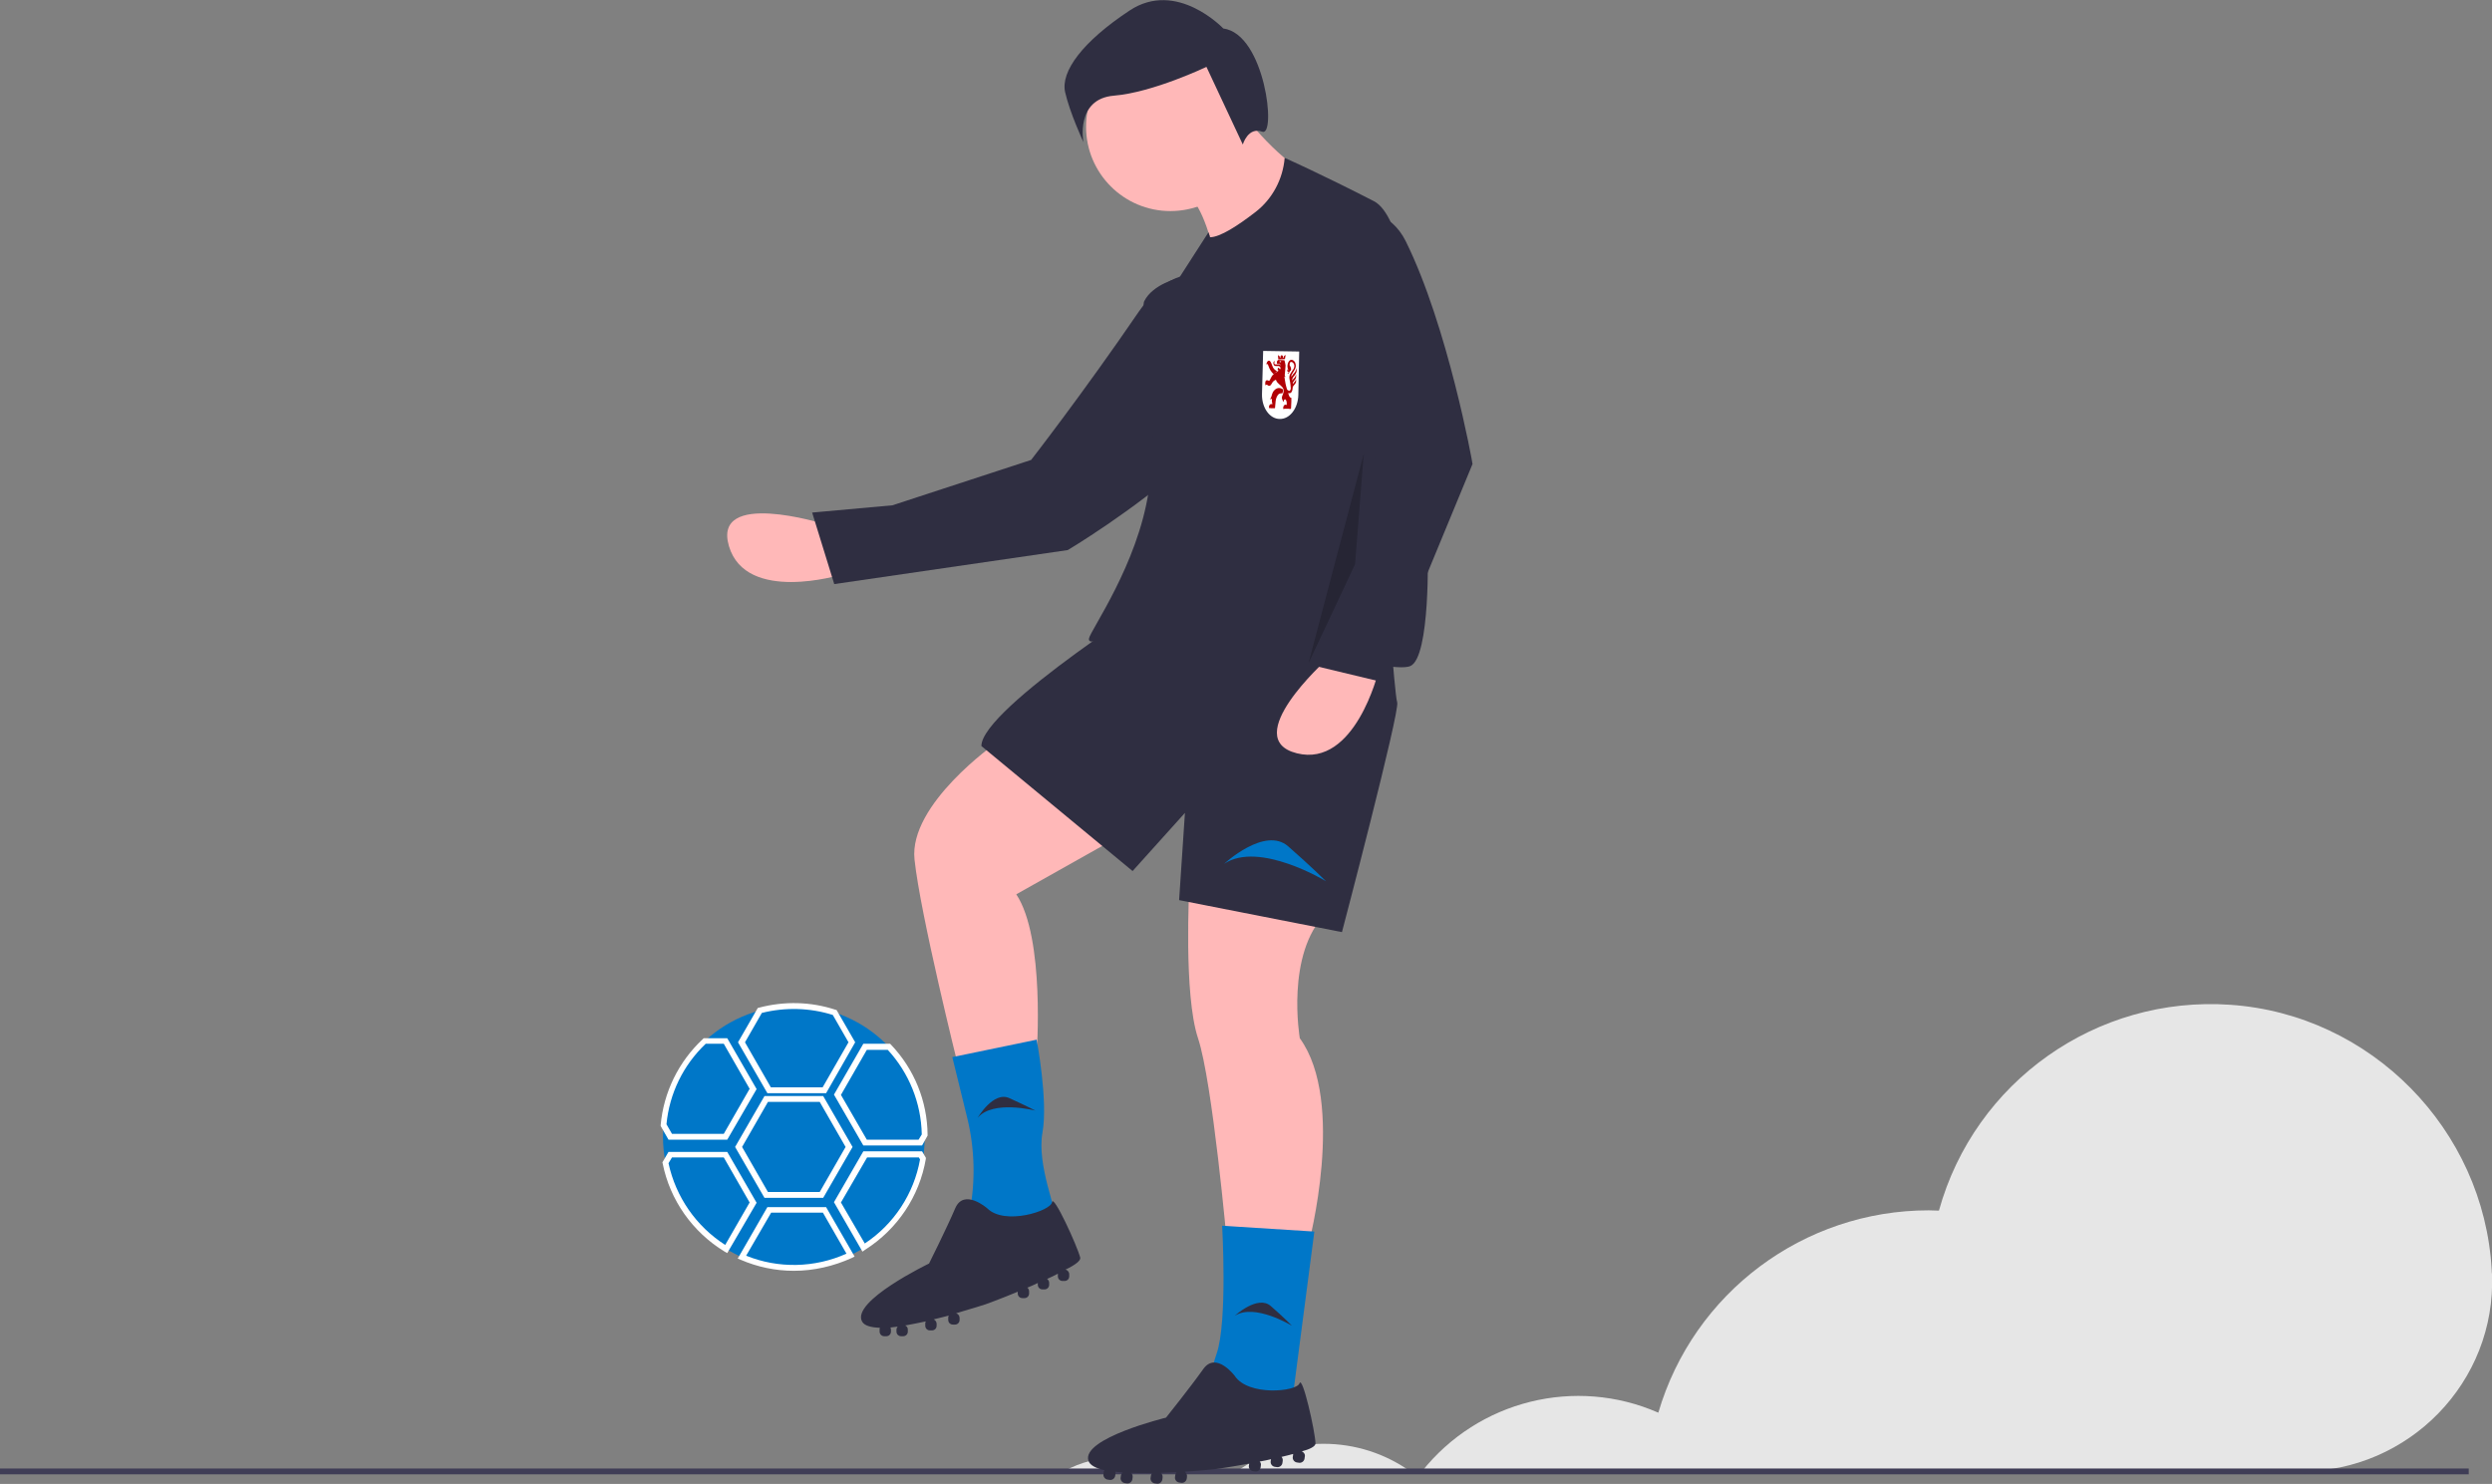 <?xml version="1.0" encoding="utf-8"?>
<!-- Generator: Adobe Illustrator 27.3.1, SVG Export Plug-In . SVG Version: 6.00 Build 0)  -->
<svg version="1.1" id="Layer_1" xmlns="http://www.w3.org/2000/svg" xmlns:xlink="http://www.w3.org/1999/xlink" x="0px" y="0px"
	 viewBox="0 0 857 510.4" style="enable-background:new 0 0 857 510.4;" xml:space="preserve">
<rect x="0" y="0" width="857" height="510.4" fill="#808080" stroke="none"/>
<style type="text/css">
	.st0{fill:none;}
	.st1{fill:#E6E6E6;}
	.st2{fill:#3F3D56;}
	.st3{fill:#FFB8B8;}
	.st4{fill:#2F2E41;}
	.st5{fill:#0077C8;}
	.st6{opacity:0.2;enable-background:new    ;}
	.st7{fill:#FFFFFF;}
	.st8{fill-rule:evenodd;clip-rule:evenodd;fill:#FFFFFF;}
	.st9{fill-rule:evenodd;clip-rule:evenodd;fill:#B10005;}
</style>
<path class="st0" d="M414,505.1c3.1-3.9,7.2,3.9,11.3,1h-22.8C407.2,508.6,410.8,500.9,414,505.1z"/>
<path class="st0" d="M489,506.1H485c0.8,0.6,1.7,1.2,2.5,1.8C488,507.3,488.5,506.7,489,506.1z"/>
<path class="st1" d="M384.3,501.3c-6.4,0-12.7,1.6-18.3,4.7h36.5C397,503,390.7,501.3,384.3,501.3z"/>
<path class="st1" d="M455.2,496.6c-10.7,0-21.1,3.3-29.9,9.5H485C476.3,499.9,465.9,496.6,455.2,496.6z"/>
<path class="st1" d="M856.9,436.8c-2.7-48.4-41.6-87.9-89.9-91.2c-46-3.2-87.9,26.4-100.2,70.8c-1.2,0-2.3-0.1-3.5-0.1
	c-43,0-80.9,28.3-93,69.6c-28.5-12.5-61.9-4.2-81.3,20.2h302.3c37.1,0,67.2-30.8,65.7-67.9C856.9,437.7,856.9,437.2,856.9,436.8z"/>
<rect y="505.1" class="st2" width="849" height="2"/>
<path class="st3" d="M283.3,180.2c0,0-38.5-12-32.6,7.7s38.4,9.8,38.4,9.8L283.3,180.2z"/>
<path class="st4" d="M430.6,106.1c0,0-19.7-27-38.9,1c-19.2,28.1-37.1,51.1-37.1,51.1l-47.7,15.6l-27.6,2.5l7.6,24.6l80.3-11.7
	C367.2,189.2,456.6,136.1,430.6,106.1z"/>
<path class="st3" d="M342.5,255.6c0,0-30,21-28,40s15,71,15,71l27-4c0,0,3-40-7-55l48-27L342.5,255.6z"/>
<path class="st3" d="M409,305.1c0,0-2,37,3,52s10,71,10,71h28c0,0,13-49-3-71c0,0-5-29,9-43L409,305.1z"/>
<path class="st4" d="M402.5,202.6c0,0-65,41-65,54l52,43l18-20l-2,30l56,11c0,0,20-76,19-79s-4-47-4-47L402.5,202.6z"/>
<path class="st5" d="M356.5,357.6l-29,6l5.2,21.2c2.5,10.4,2.8,21.3,0.8,31.8l0,0c0,0,30,8,30,4s-7-20-5-31S356.5,357.6,356.5,357.6
	z"/>
<path class="st4" d="M371.5,432.6c-1-4-9.3-22.1-9.7-19.1s-16.3,8.1-22.3,2.1c0,0-8-7-11,0s-9,19-9,19s-27,13-23,20
	c0.8,1.4,3.1,2,6.1,2.1c-0.1,0.2-0.1,0.4-0.1,0.6v0.7c0,0.9,0.7,1.6,1.6,1.6h0.7c0.9,0,1.6-0.7,1.6-1.6v-0.7c0-0.3-0.1-0.5-0.2-0.7
	c0.8-0.1,1.7-0.2,2.5-0.3c-0.2,0.3-0.4,0.6-0.4,1v0.7c0,0.9,0.7,1.6,1.6,1.6h0.7c0.9,0,1.6-0.7,1.6-1.6v-0.7c0-0.6-0.3-1.1-0.9-1.4
	c2.3-0.4,4.7-0.9,7.1-1.4c-0.2,0.3-0.2,0.5-0.2,0.8v0.7c0,0.9,0.7,1.6,1.6,1.6h0.7c0.9,0,1.6-0.7,1.6-1.6v-0.7c0-0.6-0.4-1.2-1-1.5
	c1.8-0.4,3.5-0.9,5.2-1.3c-0.2,0.3-0.2,0.5-0.2,0.8v0.7c0,0.9,0.7,1.6,1.6,1.6h0.7c0.9,0,1.6-0.7,1.6-1.6v-0.7
	c0-0.7-0.5-1.4-1.2-1.6c5.9-1.7,10.2-3.1,10.2-3.1s5-1.8,11-4.3v0.6c0,0.9,0.7,1.6,1.6,1.6h0.7c0.9,0,1.6-0.7,1.6-1.6v-0.7
	c0-0.5-0.2-1-0.6-1.3c1.2-0.5,2.4-1,3.6-1.6v0.6c0,0.9,0.7,1.6,1.6,1.6h0.7c0.9,0,1.6-0.7,1.6-1.6v-0.7c0-0.5-0.3-1-0.7-1.3
	c1.3-0.6,2.6-1.2,3.7-1.8c0,0.1,0,0.1,0,0.2v0.7c0,0.9,0.7,1.6,1.6,1.6h0.7c0.9,0,1.6-0.7,1.6-1.6v-0.7c0-0.8-0.6-1.5-1.3-1.6
	C370,435,371.7,433.5,371.5,432.6z"/>
<path class="st5" d="M452,423.6l-31.7-2c0,0,1.9,33-1.9,44s-1.9,15-1.9,15l27.8,2L452,423.6z"/>
<path class="st4" d="M452.4,496.5c-0.1-4.1-4.5-23.6-5.5-20.7s-17.7,4.5-22.3-2.6c0,0-6.4-8.5-10.8-2.3s-12.8,16.7-12.8,16.7
	s-29.1,7.1-26.7,14.8c0.5,1.6,2.6,2.6,5.5,3.3c-0.1,0.2-0.2,0.4-0.2,0.5l-0.1,0.7c-0.2,0.9,0.4,1.8,1.3,2l0.7,0.1
	c0.9,0.2,1.8-0.4,2-1.3l0.1-0.7c0.1-0.2,0-0.5,0-0.8c0.8,0.1,1.7,0.2,2.5,0.3c-0.3,0.2-0.5,0.6-0.6,0.9l-0.1,0.7
	c-0.2,0.9,0.4,1.8,1.3,2l0.7,0.1c0.9,0.2,1.8-0.4,2-1.3l0.1-0.7c0.1-0.6-0.1-1.2-0.5-1.6c2.3,0.1,4.8,0.1,7.2,0.1
	c-0.2,0.2-0.3,0.5-0.4,0.8l-0.1,0.7c-0.2,0.9,0.4,1.8,1.3,2l0.7,0.1c0.9,0.2,1.8-0.4,2-1.3l0.1-0.7c0.1-0.6-0.1-1.3-0.6-1.7
	c1.8-0.1,3.7-0.1,5.4-0.2c-0.2,0.2-0.3,0.5-0.4,0.8l-0.1,0.7c-0.2,0.9,0.4,1.8,1.3,2l0.7,0.1c0.9,0.2,1.8-0.4,2-1.3l0.1-0.7
	c0.1-0.7-0.2-1.4-0.8-1.8c6.1-0.4,10.6-0.9,10.6-0.9s5.2-0.7,11.6-1.9l-0.1,0.6c-0.2,0.9,0.4,1.8,1.3,2l0.7,0.1
	c0.9,0.2,1.8-0.4,2-1.3l0.1-0.7c0.1-0.5,0-1-0.4-1.4c1.3-0.2,2.6-0.5,3.9-0.8l-0.1,0.6c-0.2,0.9,0.4,1.8,1.3,2l0.7,0.1
	c0.9,0.2,1.8-0.4,2-1.3l0.1-0.7c0.1-0.5,0-1.1-0.4-1.5c1.4-0.3,2.8-0.7,4-1c0,0.1,0,0.1,0,0.2l-0.1,0.7c-0.2,0.9,0.4,1.8,1.3,2
	l0.7,0.1c0.9,0.2,1.8-0.4,2-1.3l0.1-0.7c0.2-0.8-0.2-1.5-1-1.9C450.4,498.5,452.4,497.5,452.4,496.5z"/>
<circle class="st3" cx="402.5" cy="43.6" r="29"/>
<path class="st3" d="M428.5,40.6c0,0,16,20,24,19l-35,27c0,0-4-17-9-19S428.5,40.6,428.5,40.6z"/>
<path class="st4" d="M491,189.1c0,0,0-110.3-18.5-119.9c-18.5-9.5-30.7-14.9-30.7-14.9l0,0c-0.6,7.3-4.2,14.1-10,18.6
	c-6.1,4.7-12.2,8.7-15.7,8.7l-0.1-0.5l-0.4-1.2l-10.1,15.7c0,0-9,2-12,8c-1.6,3.2,6,35.9,1.5,65.5c-3.8,25.1-20,47.7-20.5,50.5
	c-0.8,4.7,18.9-7.5,27.8-13.2c0.1,0.1,0.2,0.2,0.2,0.2s-5,2,5-1c5.7-1.7,13.6-1.8,19.4-1.6c0,1.7,0,3.1,0.1,4.1c1,10,51,24,58,21
	S491,189.1,491,189.1z"/>
<path class="st3" d="M456,227.1c0,0-30,27-10,32s28-28,28-28L456,227.1z"/>
<path class="st5" d="M421,297.1c0,0,14-13,22-6s13,12,13,12S433,289.1,421,297.1z"/>
<path class="st4" d="M424.6,452.6c0,0,7.9-7.3,12.4-3.4s7.3,6.8,7.3,6.8S431.4,448.1,424.6,452.6z"/>
<path class="st4" d="M336.2,384.5c0,0,5.4-9.3,10.9-6.8s9,4.3,9,4.3S341.4,378.2,336.2,384.5z"/>
<path class="st4" d="M483.4,82.9c-9.9-19.9-40.1-9.1-35.2,12.7c0.1,0.3,0.1,0.7,0.2,1c5.2,20.6,13.6,40.1,25,58l-11,49l-12,25l25,6
	l31-75C506.5,159.6,497.9,112.1,483.4,82.9z"/>
<polygon class="st6" points="469,156.1 450,228.1 466,194.1 "/>
<path class="st4" d="M420.7,9.8c0,0-16-16.9-32.2-6.2s-23.8,21-22.2,28.1s6.3,17.2,6.3,17.2s-2.9-14.9,10.5-16s31.8-9.9,31.8-9.9
	l12.5,26.7c0,0,1.8-6.2,6.7-4.4S435.1,11.7,420.7,9.8z"/>
<path class="st5" d="M318,391.1c0,2.5-0.2,5.1-0.6,7.6v0c-4.2,24.5-27.4,41-51.9,36.8c-3.5-0.6-7-1.6-10.3-3.1h0
	c-1.9-0.8-3.6-1.7-5.4-2.8c-10.8-6.5-18.4-17.3-20.9-29.7c-0.6-2.9-0.9-5.9-0.9-8.9c0-1.4,0.1-2.7,0.2-4v0
	c2.2-24.8,24.1-43,48.9-40.8c23,2.1,40.6,21.2,40.9,44.2v0C318,390.7,318,390.9,318,391.1z"/>
<path class="st7" d="M284.1,376h-20.2l-10.1-17.5l6.8-11.8l0.4-0.1c8.7-2.3,17.8-2.1,26.3,0.7l0.4,0.1l6.4,11.1L284.1,376z
	 M265.1,374h17.8l8.9-15.5l-5.4-9.4c-7.9-2.5-16.4-2.7-24.4-0.7l-5.8,10.1L265.1,374z"/>
<path class="st7" d="M283.1,412h-20.2l-10.1-17.5l10.1-17.5h20.2l10.1,17.5L283.1,412z M264.1,410h17.8l8.9-15.5l-8.9-15.5h-17.8
	l-8.9,15.5L264.1,410z"/>
<path class="st7" d="M273,437.1c-6.3,0-12.5-1.3-18.3-3.8l-1-0.4l10.2-17.7h20.2l9.8,17l-1,0.5C286.7,435.5,279.9,437.1,273,437.1z
	 M256.6,431.9c11.1,4.5,23.6,4.2,34.5-0.7l-8.1-14.1h-17.8L256.6,431.9z"/>
<path class="st7" d="M317.1,394h-20.2l-10.1-17.5l10.1-17.5h9.2l0.3,0.3c8,8.4,12.5,19.4,12.6,31v0.3L317.1,394z M298.1,392h17.8
	l1.1-1.8c-0.2-10.8-4.4-21.2-11.7-29.1h-7.2l-8.9,15.5L298.1,392z"/>
<path class="st7" d="M296.6,430.5l-9.8-17l10.1-17.5h20.2l1.3,2.2l0,0.4c-2.2,12.9-9.8,24.2-20.8,31.2L296.6,430.5z M289.2,413.6
	l8.2,14.1c10-6.6,16.9-17.1,19-28.9l-0.4-0.7h-17.8L289.2,413.6z"/>
<path class="st7" d="M250.1,431l-0.9-0.5c-11-6.7-18.8-17.7-21.3-30.3l-0.1-0.4l2.1-3.6h20.2l10.1,17.5L250.1,431z M229.9,400.1
	c2.5,11.6,9.5,21.7,19.5,28.1l8.4-14.6l-8.9-15.5h-17.8L229.9,400.1z"/>
<path class="st7" d="M250.1,392h-20.2l-2.7-4.7V387c1-11.3,6.2-21.9,14.5-29.6l0.3-0.3h8.1l10.1,17.5L250.1,392z M231.1,390h17.8
	l8.9-15.5l-8.9-15.5h-6.2c-7.7,7.3-12.5,17.1-13.5,27.7L231.1,390z"/>
<g>
	<path class="st8" d="M434,135.6c-0.1,4.7,2.7,8.5,6.1,8.5c3.4,0.1,6.3-3.6,6.4-8.3l0.3-14.9l-12.4-0.2L434,135.6z"/>
	<g>
		<path class="st8" d="M440.6,124.5c0,0.1-0.1,0.3-0.2,0.3c-0.1,0-0.2-0.1-0.2-0.3c0-0.1,0.1-0.3,0.2-0.3
			C440.5,124.2,440.6,124.3,440.6,124.5"/>
		<path class="st9" d="M439.6,123.6c0,0-0.1-1-0.1-1.3c0,0,0-0.2,0-0.2c0,0,0.4,0.4,0.5,0.4c0.1,0.1,0.1,0.2,0.1,0.3
			c0,0.1,0,0.2,0,0.2l0.3,0c0,0,0-0.1,0-0.1c-0.1-0.3,0-0.5,0.2-0.6c0.1-0.1,0.2-0.2,0.2-0.2s0,0.1,0.2,0.2c0.2,0.1,0.3,0.3,0.2,0.6
			c0,0.1,0,0.1,0,0.1l0.3,0c0,0,0-0.2,0-0.2c0-0.1,0-0.2,0.1-0.3c0-0.1,0.5-0.4,0.5-0.4c0,0,0,0.2,0,0.2c-0.1,0.3-0.2,1.2-0.2,1.2
			L439.6,123.6z"/>
		<path class="st9" d="M436.6,140.6c0,0-0.2-0.3-0.2-0.7c0-0.4,0.3-0.8,0.6-0.9c0.2,0,0.6,0,0.6,0s-0.2-0.7-0.2-1c0-0.3,0-0.9,0-0.9
			s-0.2,0.2-0.4,0.2c-0.2,0-0.3-0.2-0.3-0.2s0.2,0,0.3-0.1c0.1-0.1,0.4-1.2,0.5-1.5c0.1-0.3,0.3-0.8,0.6-1.1c0.8-1,1.9-1.2,2.9-0.6
			c0.1,0.1,0.2,0.1,0.2,0.1c0.1,0.6,0,0.9-0.2,1.4c0,0-0.7-0.1-1.2,0.2c-0.6,0.5-1,1.5-1.1,2.4c-0.1,0.7-0.2,2-0.2,2.1
			c0,0.1,0,0.1,0,0.1s0,0.3-0.1,0.3c-0.1,0-1.5,0-1.5,0s-0.1-0.1-0.2-0.1c-0.1,0-0.1,0-0.1,0.1C436.6,140.4,436.6,140.6,436.6,140.6
			"/>
		<path class="st9" d="M443.2,140.6l-1.5,0c0,0-0.1-0.1-0.1,0c-0.1,0.1,0,0.3,0,0.3s-0.2-0.2-0.3-0.4c-0.1-0.6,0.3-1.3,0.7-1.3
			c0.2,0,0.5,0.1,0.5,0.1s0-0.7,0-0.9c0-0.3-0.2-0.8-0.4-1c-0.2-0.1-0.5,0-0.5,0.2c-0.1,0.2-0.1,0.3-0.1,0.4c0,0.2,0,0.3,0,0.3
			c-0.4-0.5-0.9-1.3-0.5-2.2c0.4-0.8,0.7-2,0.1-2.8c-0.7-0.9-1.8-1.4-2.2-2.4c-0.1-0.1-0.1-0.3-0.1-0.3s-0.9,0.3-1.3,1.1
			c-0.4,0.7-0.7,1.1-1.1,1c-0.3,0-0.7-0.5-0.9-0.4c-0.2,0.1-0.3,0.3-0.3,0.3s-0.2-0.9,0-1.4c0.2-0.5,0.5-0.4,0.7-0.4
			c0.2,0.1,0.3,0.1,0.5,0.2c0.2,0,0.2-0.2,0.3-0.3c0.1-0.1,0.5-1.1,0.9-1.6c0.2-0.2,0.5-0.5,0.8-0.8c0,0,0.1-0.1,0.2-0.1
			c0.3-0.2,0.5-0.3,0.8-0.5c0.2-0.1,0.3-0.2,0.3-0.2c0,0,0-0.1-0.1-0.1c-0.1-0.1-0.3-0.3-0.2-0.6c0.1-0.3,0.2-0.3,0.3-0.3
			c0.1,0.1,0.2,0.2,0.3,0.3c0.1,0.1,0.1,0.2,0.2,0.2c0.1,0,0.3-0.3,0.3-0.5c0-0.2,0-0.7-0.1-0.9c-0.1-0.2-0.3-0.5-0.4-0.5
			c-0.1-0.1-0.2,0-0.3,0c-0.1,0-0.4,0-0.5,0c-0.1-0.1-0.1-0.6,0-0.9c0.1-0.2,0.4-0.4,0.4-0.4l2.1,0.1c0,0,0.3,0.9,0.4,1.8
			c0,0.9-0.2,2-0.2,2.5c-0.1,0.5-0.1,1,0,1.1c0.1,0.2,0.2,0.4,0.2,0.4s-0.1,0-0.2-0.1c-0.1-0.1-0.2-0.1-0.2-0.1s0.3,2.1,0.4,2.5
			c0.1,0.4,0.4,1.7,0.5,1.9c0.2,0.3,0.3,0.4,0.7,0.5c0.4,0.1,0.6-0.4,0.6-0.9c0-0.5-0.2-1.9-0.2-1.9c-0.5-2.2-0.4-2.4,0.6-3.9
			c0,0,0.5-0.7,0.6-0.9c0.1-0.2,0.3-0.8,0.2-1.2c-0.2-1.1-1.3-1.4-1.5-0.8c-0.1,0.2-0.1,0.6-0.1,0.8c0.1,0.2,0.3,0.5,0.4,0.8
			s0.2,0.7,0,1c-0.2,0.3-0.3,0.2-0.4,0.4c-0.1,0.2-0.2,0.6-0.4,0.7c-0.2,0.1-0.4,0-0.4,0s0.3-0.1,0.4-0.3c0.1-0.2,0-0.3,0-0.3
			s-0.3,0-0.4-0.3c-0.1-0.3,0-0.7,0-0.7s0.1,0.5,0.2,0.5c0.1,0.1,0.1-0.2,0.1-0.3c-0.3-0.6-0.3-1.4-0.1-2.1c0.5-1.6,1.8-1.6,2.5-0.3
			c0.1,0.3,0.3,0.9,0.2,1.5c-0.1,0.6-0.5,1.2-0.5,1.2s-0.8,1.3-0.9,1.5c-0.1,0.2-0.1,0.5-0.1,0.7c0,0,0.4-0.6,0.7-1
			c0.3-0.3,0.5-0.5,0.6-0.7c0.1-0.2,0.2-0.4,0.3-0.8c0-0.4,0-0.5,0-0.5s0.4,0.7,0.1,1.5c-0.3,0.7-0.7,1.2-0.9,1.4
			c-0.2,0.2-0.4,0.5-0.4,0.7c-0.1,0.1-0.1,0.3-0.1,0.4c0,0.1,0,0.3,0,0.3s0.3-0.5,0.5-0.7c0.2-0.2,0.5-0.4,0.6-0.8
			c0.1-0.3,0.2-0.7,0.2-0.7s0.1,0.8,0,1.2c-0.1,0.4-0.6,1-0.6,1c0,0-0.4,0.6-0.5,0.7c0,0.1,0,0.5,0,0.5s0.2-0.3,0.3-0.4
			c0.3-0.4,0.5-0.4,0.7-1c0-0.1,0.1-0.3,0.1-0.3s0.1,0.8,0,1.1c-0.1,0.3-0.4,0.7-0.7,1c-0.3,0.3-0.4,0.6-0.4,0.6
			c-0.1,1.5-0.5,2.4-1.6,2.1l0.2,0.6c0,0,0.2,0.6,0.4,0.8c0.1,0.1,0.2,0.2,0.4,0.2c0,0,0.1,0,0.1,0.1c0,0.1,0,0.4,0,0.5
			c0,0.3,0,0.7,0,0.7s-0.1,1.9-0.1,2.1c0,0.1,0,0.4-0.1,0.4s-0.2,0.1-0.2,0.1L443.2,140.6z"/>
		<path class="st9" d="M440.1,126.9c0,0,0.1-0.2,0.1-0.5c0-0.2-0.2-0.4-0.3-0.5c-0.1,0-0.5,0-0.8,0c-0.5,0-1.1,0.1-1.2-1
			c0-0.3,0.2-0.7,0.4-0.7c0.1,0,0.1,0,0.1,0s-0.1,0.1-0.1,0.2c0,0,0,0,0,0c-0.1,0.2-0.1,0.7,0,0.8c0.4,0.4,1.5-0.1,1.9,0.2
			c0.2,0.1,0.3,0.4,0.3,0.6C440.3,126.5,440.3,126.8,440.1,126.9"/>
		<path class="st8" d="M440.3,124.2c0.2,0,0.3,0.1,0.3,0.2c0,0.1-0.1,0.2-0.3,0.2c-0.2,0-0.3-0.1-0.3-0.2
			C440,124.3,440.1,124.2,440.3,124.2"/>
		<path class="st9" d="M437.9,128.6c-0.8-0.8-1.3-1.6-1.7-2.8c-0.1-0.2-0.2-0.6-0.4-0.6c-0.2,0-0.2,0.1-0.3,0.2c0,0.1,0,0.1,0,0.1
			c0-0.5,0.2-1,0.5-1.3c0.8-0.6,1.2,0.7,1.5,1.5c0.4,1.2,0.9,1.5,1.7,2c-0.1,0.1-0.2,0.1-0.2,0.1c-0.1,0-0.1,0.1-0.2,0.2
			c-0.1,0.1-0.2,0.2-0.3,0.3c-0.1,0.1-0.1,0.1-0.2,0.2c0,0-0.1,0.1-0.1,0.1c0,0,0,0-0.1,0.1C437.9,128.5,437.9,128.5,437.9,128.6
			C437.9,128.5,437.9,128.6,437.9,128.6C437.9,128.6,437.9,128.6,437.9,128.6"/>
	</g>
</g>
</svg>
